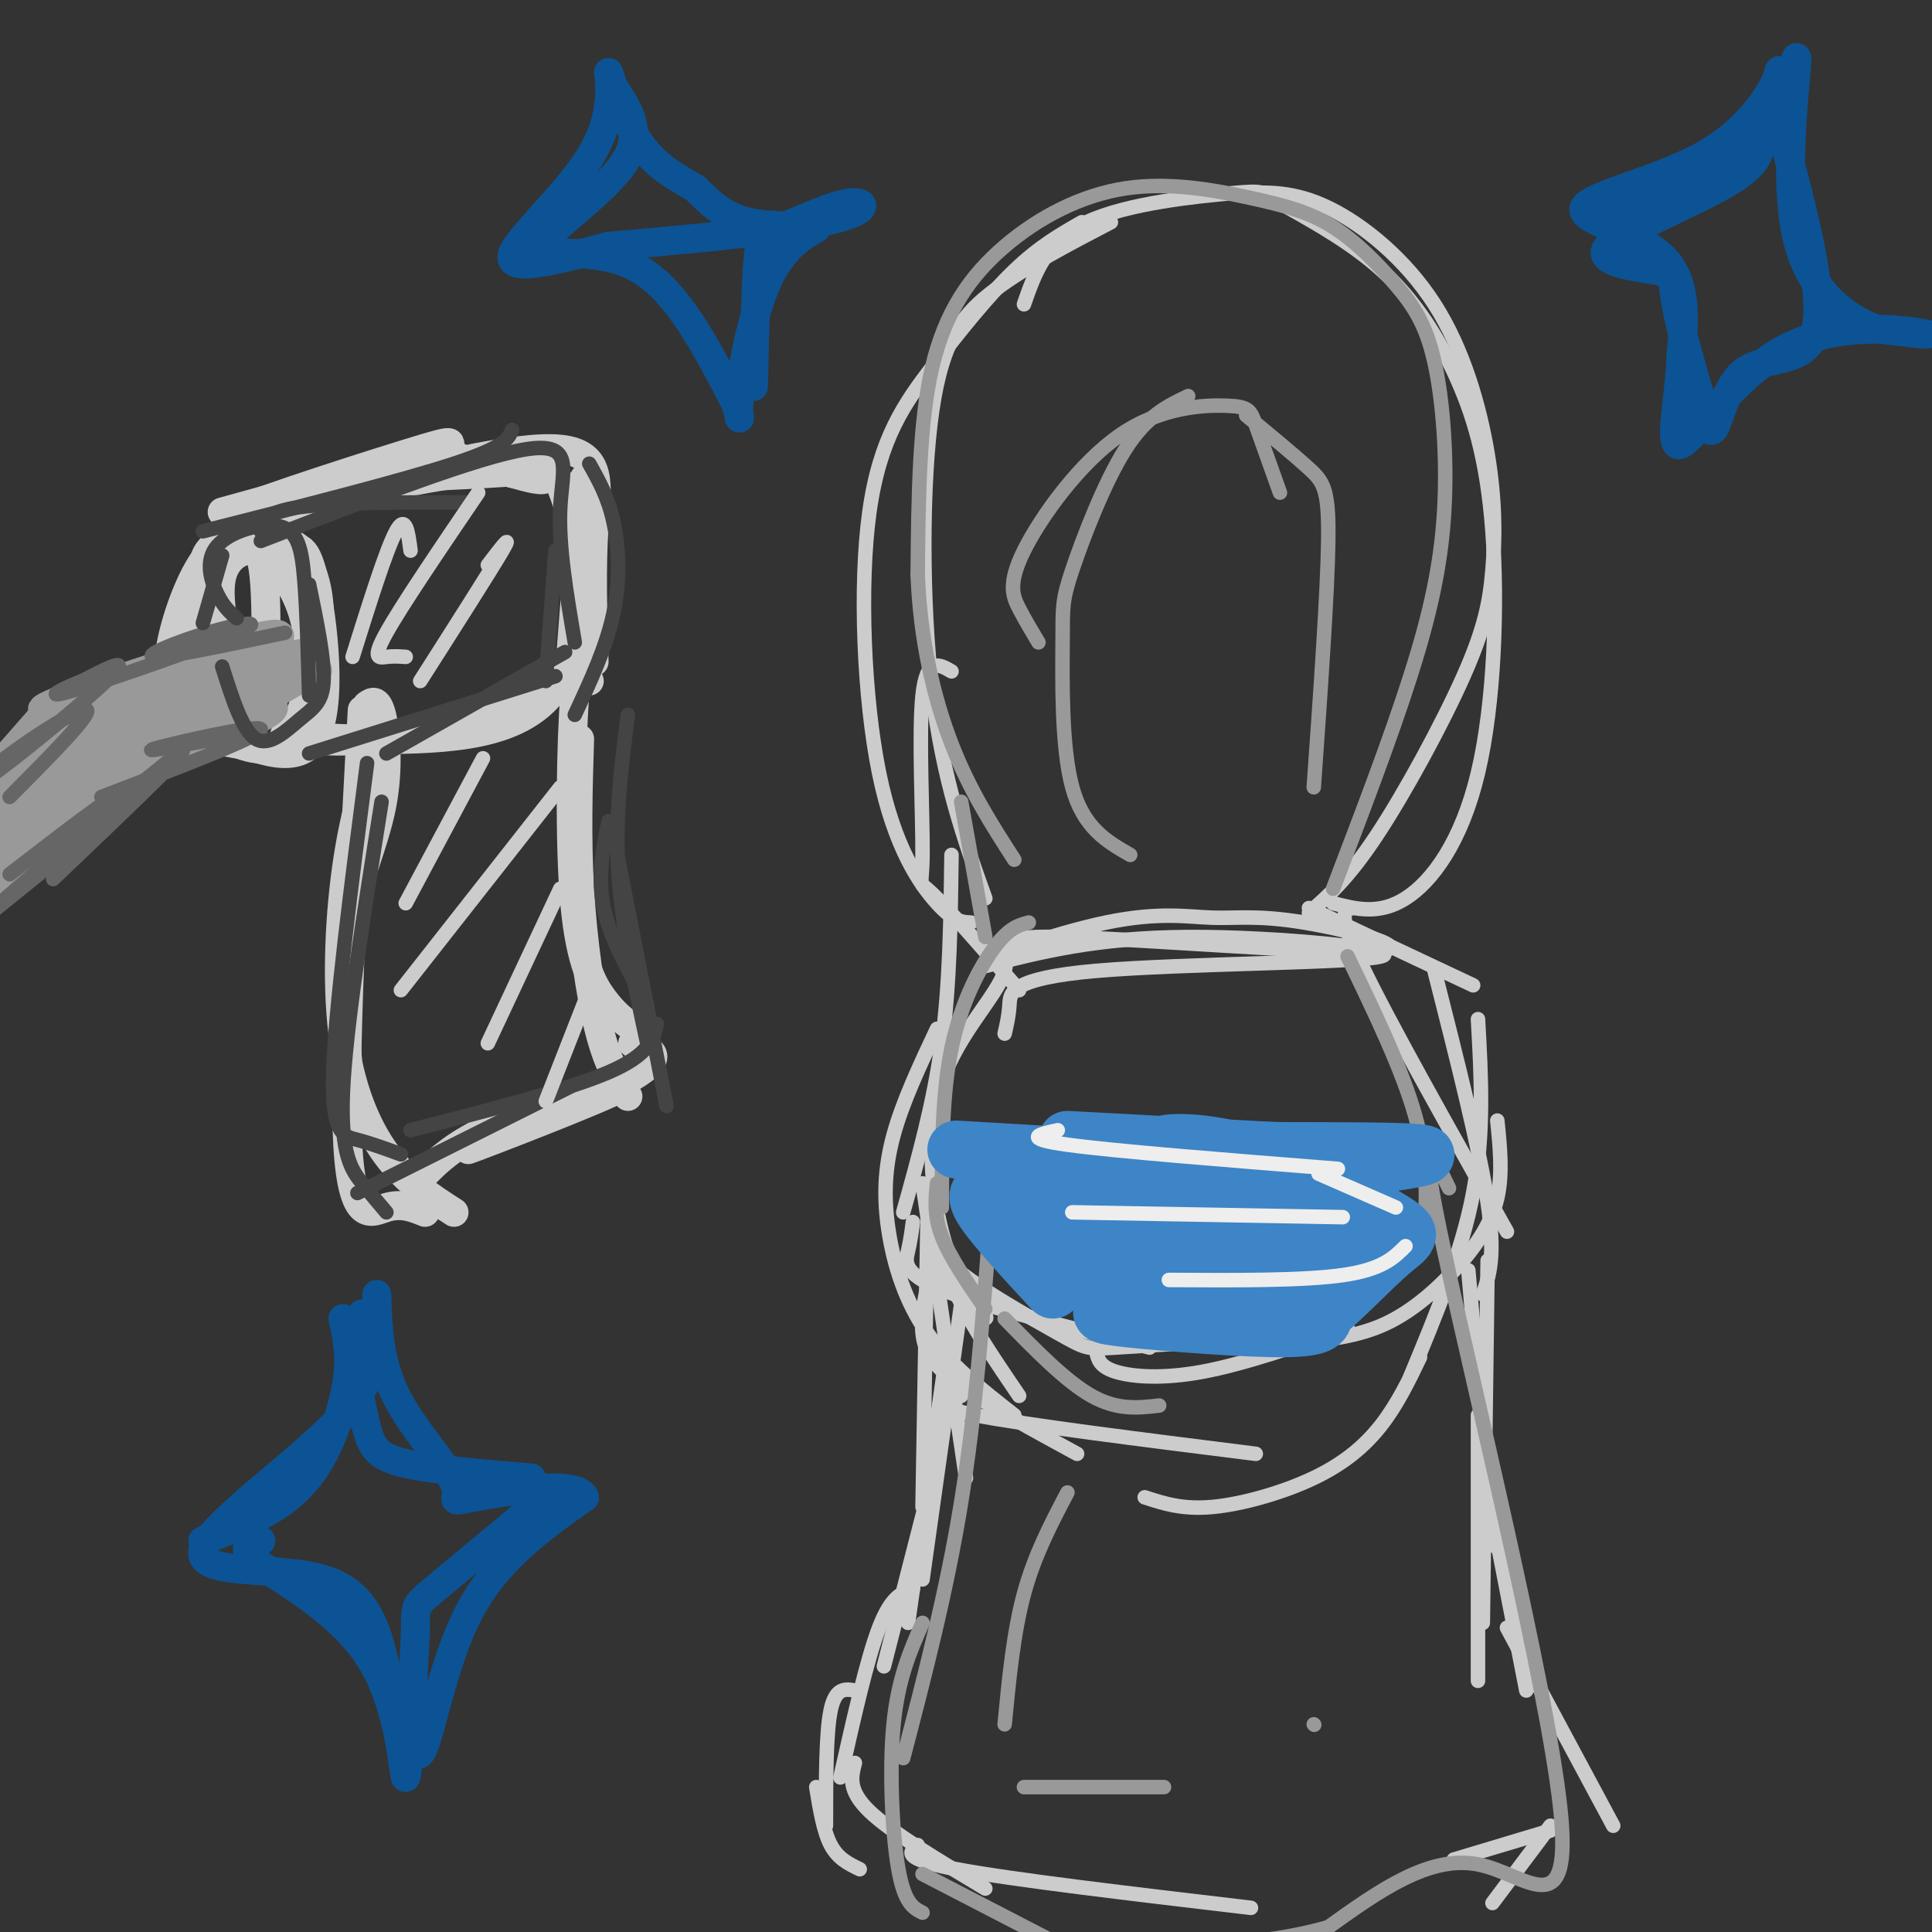 <svg viewBox='0 0 400 400' version='1.1' xmlns='http://www.w3.org/2000/svg' xmlns:xlink='http://www.w3.org/1999/xlink'><rect x="0" y="0" width="400" height="400" fill="#333333" stroke="none"/><g fill='none' stroke='rgb(204,204,204)' stroke-width='6' stroke-linecap='round' stroke-linejoin='round'><path d='M46,106c13.167,-3.667 26.333,-7.333 36,-9c9.667,-1.667 15.833,-1.333 22,-1'/><path d='M101,97c-3.833,-1.334 -7.666,-2.668 -8,-4c-0.334,-1.332 2.830,-2.664 -9,1c-11.830,3.664 -38.656,12.322 -37,13c1.656,0.678 31.792,-6.625 48,-9c16.208,-2.375 18.488,0.179 18,1c-0.488,0.821 -3.744,-0.089 -7,-1'/><path d='M106,98c-2.212,-1.051 -4.242,-3.179 -18,0c-13.758,3.179 -39.244,11.667 -40,12c-0.756,0.333 23.220,-7.487 40,-11c16.780,-3.513 26.366,-2.718 24,-2c-2.366,0.718 -16.683,1.359 -31,2'/><path d='M81,99c-12.250,2.595 -27.375,8.083 -34,12c-6.625,3.917 -4.750,6.262 -4,13c0.750,6.738 0.375,17.869 0,29'/><path d='M47,109c2.311,0.871 4.622,1.743 6,4c1.378,2.257 1.822,5.900 2,12c0.178,6.100 0.089,14.656 -1,20c-1.089,5.344 -3.178,7.477 -5,8c-1.822,0.523 -3.378,-0.565 -4,-4c-0.622,-3.435 -0.311,-9.218 0,-15'/><path d='M45,134c0.000,-5.333 0.000,-11.167 0,-17'/><path d='M57,109c-2.862,0.316 -5.724,0.632 -8,1c-2.276,0.368 -3.966,0.788 -6,8c-2.034,7.212 -4.413,21.215 -5,28c-0.587,6.785 0.618,6.351 5,7c4.382,0.649 11.942,2.381 16,2c4.058,-0.381 4.613,-2.875 5,-8c0.387,-5.125 0.604,-12.880 -1,-19c-1.604,-6.120 -5.030,-10.606 -8,-13c-2.970,-2.394 -5.485,-2.697 -8,-3'/><path d='M47,112c-2.697,0.724 -5.438,4.033 -8,10c-2.562,5.967 -4.944,14.593 -4,20c0.944,5.407 5.214,7.597 10,10c4.786,2.403 10.087,5.020 14,1c3.913,-4.020 6.438,-14.677 7,-22c0.562,-7.323 -0.839,-11.313 -2,-14c-1.161,-2.687 -2.082,-4.069 -5,-5c-2.918,-0.931 -7.834,-1.409 -11,0c-3.166,1.409 -4.583,4.704 -6,8'/><path d='M42,120c-1.939,6.916 -3.785,20.205 -4,26c-0.215,5.795 1.203,4.096 7,6c5.797,1.904 15.973,7.412 20,1c4.027,-6.412 1.905,-24.743 0,-33c-1.905,-8.257 -3.593,-6.440 -6,-6c-2.407,0.440 -5.533,-0.497 -8,0c-2.467,0.497 -4.276,2.428 -5,5c-0.724,2.572 -0.362,5.786 0,9'/><path d='M46,128c0.000,3.167 0.000,6.583 0,10'/><path d='M68,102c19.489,-4.956 38.978,-9.911 48,-9c9.022,0.911 7.578,7.689 7,16c-0.578,8.311 -0.289,18.156 0,28'/><path d='M121,99c0.000,0.000 -3.000,39.000 -3,39'/><path d='M71,153c5.714,0.327 11.429,0.655 21,-2c9.571,-2.655 23.000,-8.292 21,-8c-2.000,0.292 -19.429,6.512 -31,9c-11.571,2.488 -17.286,1.244 -23,0'/><path d='M59,152c3.807,0.619 24.825,2.166 38,0c13.175,-2.166 18.509,-8.045 21,-16c2.491,-7.955 2.140,-17.987 1,-25c-1.140,-7.013 -3.070,-11.006 -5,-15'/><path d='M114,96c-0.833,-2.333 -0.417,-0.667 0,1'/><path d='M76,146c1.060,-0.726 2.119,-1.452 3,2c0.881,3.452 1.583,11.083 0,19c-1.583,7.917 -5.452,16.119 -7,25c-1.548,8.881 -0.774,18.440 0,28'/><path d='M75,147c-1.978,36.578 -3.956,73.156 -3,90c0.956,16.844 4.844,13.956 8,13c3.156,-0.956 5.578,0.022 8,1'/><path d='M79,151c-2.661,8.012 -5.321,16.024 -7,27c-1.679,10.976 -2.375,24.917 -1,36c1.375,11.083 4.821,19.310 9,25c4.179,5.690 9.089,8.845 14,12'/><path d='M122,141c-1.119,-3.030 -2.238,-6.060 -3,3c-0.762,9.060 -1.167,30.208 0,43c1.167,12.792 3.905,17.226 6,20c2.095,2.774 3.548,3.887 5,5'/><path d='M120,153c-0.311,10.178 -0.622,20.356 0,31c0.622,10.644 2.178,21.756 4,29c1.822,7.244 3.911,10.622 6,14'/><path d='M131,216c3.911,1.365 7.821,2.730 -2,8c-9.821,5.270 -33.375,14.443 -32,14c1.375,-0.443 27.678,-10.504 32,-13c4.322,-2.496 -13.337,2.573 -24,7c-10.663,4.427 -14.332,8.214 -18,12'/></g>
<g fill='none' stroke='rgb(153,153,153)' stroke-width='6' stroke-linecap='round' stroke-linejoin='round'><path d='M54,135c4.012,-2.792 8.024,-5.583 -5,-2c-13.024,3.583 -43.083,13.542 -40,14c3.083,0.458 39.310,-8.583 50,-11c10.690,-2.417 -4.155,1.792 -19,6'/><path d='M40,142c-7.000,1.833 -15.000,3.417 -23,5'/><path d='M17,164c16.548,-6.518 33.095,-13.036 38,-16c4.905,-2.964 -1.833,-2.375 -13,1c-11.167,3.375 -26.762,9.536 -26,10c0.762,0.464 17.881,-4.768 35,-10'/><path d='M51,149c6.000,-1.667 3.500,-0.833 1,0'/><path d='M9,148c-12.089,13.778 -24.178,27.556 -23,27c1.178,-0.556 15.622,-15.444 20,-20c4.378,-4.556 -1.311,1.222 -7,7'/><path d='M19,160c-8.405,7.113 -16.810,14.226 -24,22c-7.190,7.774 -13.167,16.208 -7,11c6.167,-5.208 24.476,-24.060 27,-26c2.524,-1.940 -10.738,13.030 -24,28'/><path d='M47,140c-3.503,-1.251 -7.005,-2.501 -16,5c-8.995,7.501 -23.481,23.754 -27,29c-3.519,5.246 3.930,-0.514 11,-7c7.070,-6.486 13.761,-13.697 12,-14c-1.761,-0.303 -11.974,6.303 -19,13c-7.026,6.697 -10.865,13.485 -8,11c2.865,-2.485 12.432,-14.242 22,-26'/><path d='M22,151c-5.024,5.100 -28.584,30.852 -28,30c0.584,-0.852 25.311,-28.306 28,-32c2.689,-3.694 -16.660,16.373 -21,21c-4.340,4.627 6.330,-6.187 17,-17'/><path d='M18,153c-1.146,-0.805 -12.512,5.682 -9,4c3.512,-1.682 21.900,-11.533 31,-16c9.100,-4.467 8.912,-3.549 4,-1c-4.912,2.549 -14.546,6.728 -13,7c1.546,0.272 14.273,-3.364 27,-7'/><path d='M58,140c-2.048,1.417 -20.667,8.458 -27,12c-6.333,3.542 -0.381,3.583 7,1c7.381,-2.583 16.190,-7.792 25,-13'/><path d='M63,140c4.333,-2.167 2.667,-1.083 1,0'/><path d='M29,147c-3.160,-0.550 -6.321,-1.099 -13,3c-6.679,4.099 -16.878,12.847 -15,11c1.878,-1.847 15.833,-14.289 18,-17c2.167,-2.711 -7.455,4.309 -13,10c-5.545,5.691 -7.013,10.055 -6,10c1.013,-0.055 4.506,-4.527 8,-9'/><path d='M8,155c2.844,-3.222 5.956,-6.778 4,-5c-1.956,1.778 -8.978,8.889 -16,16'/></g>
<g fill='none' stroke='rgb(102,102,102)' stroke-width='3' stroke-linecap='round' stroke-linejoin='round'><path d='M11,182c15.267,-14.556 30.533,-29.111 26,-26c-4.533,3.111 -28.867,23.889 -37,31c-8.133,7.111 -0.067,0.556 8,-6'/><path d='M8,181c5.778,-5.200 16.222,-15.200 16,-16c-0.222,-0.800 -11.111,7.600 -22,16'/><path d='M21,165c16.778,-6.422 33.556,-12.844 33,-14c-0.556,-1.156 -18.444,2.956 -22,4c-3.556,1.044 7.222,-0.978 18,-3'/><path d='M2,165c8.426,-8.488 16.852,-16.976 16,-18c-0.852,-1.024 -10.981,5.416 -17,10c-6.019,4.584 -7.928,7.311 -2,3c5.928,-4.311 19.694,-15.660 24,-20c4.306,-4.340 -0.847,-1.670 -6,1'/><path d='M17,141c-3.472,1.310 -9.151,4.086 -2,2c7.151,-2.086 27.133,-9.033 34,-12c6.867,-2.967 0.618,-1.953 -6,0c-6.618,1.953 -13.605,4.844 -11,5c2.605,0.156 14.803,-2.422 27,-5'/></g>
<g fill='none' stroke='rgb(68,68,68)' stroke-width='3' stroke-linecap='round' stroke-linejoin='round'><path d='M49,128c-1.335,-1.152 -2.670,-2.303 -4,-5c-1.330,-2.697 -2.656,-6.939 0,-10c2.656,-3.061 9.292,-4.939 13,-4c3.708,0.939 4.488,4.697 5,11c0.512,6.303 0.756,15.152 1,24'/><path d='M64,121c1.607,7.756 3.214,15.512 3,20c-0.214,4.488 -2.250,5.708 -5,8c-2.750,2.292 -6.214,5.655 -9,4c-2.786,-1.655 -4.893,-8.327 -7,-15'/><path d='M46,115c0.000,0.000 -4.000,14.000 -4,14'/><path d='M54,110c0.417,-2.000 0.833,-4.000 8,-5c7.167,-1.000 21.083,-1.000 35,-1'/><path d='M42,110c20.667,-5.250 41.333,-10.500 52,-14c10.667,-3.500 11.333,-5.250 12,-7'/><path d='M54,112c22.511,-8.733 45.022,-17.467 55,-19c9.978,-1.533 7.422,4.133 7,12c-0.422,7.867 1.289,17.933 3,28'/><path d='M115,114c0.000,0.000 -2.000,27.000 -2,27'/><path d='M64,156c0.000,0.000 51.000,-16.000 51,-16'/><path d='M80,156c0.000,0.000 37.000,-21.000 37,-21'/><path d='M122,96c1.933,3.422 3.867,6.844 5,12c1.133,5.156 1.467,12.044 0,19c-1.467,6.956 -4.733,13.978 -8,21'/><path d='M76,158c-3.311,25.533 -6.622,51.067 -7,64c-0.378,12.933 2.178,13.267 5,14c2.822,0.733 5.911,1.867 9,3'/><path d='M79,166c-3.711,23.356 -7.422,46.711 -8,60c-0.578,13.289 1.978,16.511 4,19c2.022,2.489 3.511,4.244 5,6'/><path d='M74,247c0.000,0.000 44.000,-22.000 44,-22'/><path d='M85,234c16.250,-4.167 32.500,-8.333 41,-12c8.500,-3.667 9.250,-6.833 10,-10'/><path d='M130,148c-1.333,10.333 -2.667,20.667 -2,32c0.667,11.333 3.333,23.667 6,36'/><path d='M126,170c-1.167,5.833 -2.333,11.667 -1,18c1.333,6.333 5.167,13.167 9,20'/><path d='M128,178c0.000,0.000 10.000,51.000 10,51'/></g>
<g fill='none' stroke='rgb(204,204,204)' stroke-width='3' stroke-linecap='round' stroke-linejoin='round'><path d='M85,114c-0.500,-3.833 -1.000,-7.667 -3,-4c-2.000,3.667 -5.500,14.833 -9,26'/><path d='M99,102c-7.933,11.689 -15.867,23.378 -19,29c-3.133,5.622 -1.467,5.178 0,5c1.467,-0.178 2.733,-0.089 4,0'/><path d='M101,117c2.667,-3.500 5.333,-7.000 3,-3c-2.333,4.000 -9.667,15.500 -17,27'/><path d='M100,157c0.000,0.000 -16.000,30.000 -16,30'/><path d='M116,163c0.000,0.000 -33.000,42.000 -33,42'/><path d='M116,184c0.000,0.000 -15.000,32.000 -15,32'/><path d='M122,205c0.000,0.000 -9.000,23.000 -9,23'/><path d='M201,191c-1.735,-0.066 -3.471,-0.132 -7,-4c-3.529,-3.868 -8.852,-11.536 -12,-27c-3.148,-15.464 -4.122,-38.722 -2,-54c2.122,-15.278 7.341,-22.575 13,-30c5.659,-7.425 11.760,-14.979 17,-20c5.240,-5.021 9.620,-7.511 14,-10'/><path d='M230,46c-8.738,4.560 -17.476,9.119 -24,14c-6.524,4.881 -10.833,10.083 -13,25c-2.167,14.917 -2.190,39.548 0,58c2.190,18.452 6.595,30.726 11,43'/><path d='M212,63c2.268,-6.515 4.536,-13.030 13,-17c8.464,-3.970 23.124,-5.394 30,-6c6.876,-0.606 5.969,-0.394 10,2c4.031,2.394 13.001,6.969 20,13c6.999,6.031 12.027,13.517 16,22c3.973,8.483 6.890,17.965 8,33c1.110,15.035 0.414,35.625 -3,50c-3.414,14.375 -9.547,22.536 -15,26c-5.453,3.464 -10.227,2.232 -15,1'/><path d='M257,40c5.438,-0.221 10.875,-0.441 18,3c7.125,3.441 15.937,10.545 22,20c6.063,9.455 9.376,21.263 11,31c1.624,9.737 1.559,17.404 1,24c-0.559,6.596 -1.612,12.122 -6,22c-4.388,9.878 -12.111,24.108 -18,33c-5.889,8.892 -9.945,12.446 -14,16'/><path d='M197,139c-2.583,-1.500 -5.167,-3.000 -6,5c-0.833,8.000 0.083,25.500 0,33c-0.083,7.500 -1.167,5.000 2,8c3.167,3.000 10.583,11.500 18,20'/><path d='M197,177c-0.167,13.333 -0.333,26.667 -2,39c-1.667,12.333 -4.833,23.667 -8,35'/><path d='M194,213c-3.560,7.560 -7.119,15.119 -9,22c-1.881,6.881 -2.083,13.083 -1,20c1.083,6.917 3.452,14.548 8,21c4.548,6.452 11.274,11.726 18,17'/><path d='M193,248c-1.161,3.899 -2.321,7.798 3,13c5.321,5.202 17.125,11.708 23,15c5.875,3.292 5.821,3.369 12,3c6.179,-0.369 18.589,-1.185 31,-2'/><path d='M227,280c0.356,1.489 0.711,2.978 4,4c3.289,1.022 9.511,1.578 18,0c8.489,-1.578 19.244,-5.289 30,-9'/><path d='M280,188c-1.667,0.417 -3.333,0.833 2,12c5.333,11.167 17.667,33.083 30,55'/><path d='M297,201c4.667,18.417 9.333,36.833 11,48c1.667,11.167 0.333,15.083 -1,19'/><path d='M310,232c0.565,5.512 1.131,11.024 0,16c-1.131,4.976 -3.958,9.417 -8,14c-4.042,4.583 -9.298,9.310 -15,12c-5.702,2.690 -11.851,3.345 -18,4'/><path d='M208,214c0.424,-1.793 0.848,-3.585 1,-6c0.152,-2.415 0.030,-5.451 18,-7c17.970,-1.549 54.030,-1.609 59,-3c4.970,-1.391 -21.152,-4.112 -40,-4c-18.848,0.112 -30.424,3.056 -42,6'/><path d='M204,200c-1.994,-1.064 14.020,-6.723 25,-9c10.980,-2.277 16.925,-1.170 22,-1c5.075,0.170 9.281,-0.596 19,1c9.719,1.596 24.953,5.556 14,6c-10.953,0.444 -48.092,-2.627 -64,-3c-15.908,-0.373 -10.583,1.952 -12,7c-1.417,5.048 -9.574,12.821 -13,23c-3.426,10.179 -2.122,22.766 0,31c2.122,8.234 5.061,12.117 8,16'/><path d='M203,271c1.500,2.833 1.250,1.917 1,1'/><path d='M189,253c-0.244,1.911 -0.489,3.822 -1,6c-0.511,2.178 -1.289,4.622 7,8c8.289,3.378 25.644,7.689 43,12'/><path d='M191,245c0.000,0.000 9.000,61.000 9,61'/><path d='M192,254c0.000,0.000 -1.000,58.000 -1,58'/><path d='M199,270c0.000,0.000 -8.000,57.000 -8,57'/><path d='M196,280c0.000,0.000 -8.000,56.000 -8,56'/><path d='M193,306c0.000,0.000 -10.000,39.000 -10,39'/><path d='M189,329c-2.250,0.750 -4.500,1.500 -7,8c-2.500,6.500 -5.250,18.750 -8,31'/><path d='M177,350c-2.000,-0.333 -4.000,-0.667 -5,4c-1.000,4.667 -1.000,14.333 -1,24'/><path d='M169,370c0.750,4.583 1.500,9.167 3,12c1.500,2.833 3.750,3.917 6,5'/><path d='M304,263c0.000,0.000 5.000,57.000 5,57'/><path d='M308,261c0.000,0.000 -1.000,75.000 -1,75'/><path d='M306,293c0.000,0.000 0.000,55.000 0,55'/><path d='M309,314c0.000,0.000 7.000,36.000 7,36'/><path d='M312,337c0.000,0.000 22.000,41.000 22,41'/><path d='M177,365c-0.750,2.833 -1.500,5.667 3,10c4.500,4.333 14.250,10.167 24,16'/><path d='M190,382c-1.750,1.417 -3.500,2.833 8,5c11.500,2.167 36.250,5.083 61,8'/><path d='M321,378c0.000,0.000 -12.000,16.000 -12,16'/><path d='M321,379c0.000,0.000 -20.000,6.000 -20,6'/><path d='M196,234c-1.750,8.417 -3.500,16.833 -1,26c2.500,9.167 9.250,19.083 16,29'/><path d='M193,262c-1.200,5.000 -2.400,10.000 -2,14c0.400,4.000 2.400,7.000 8,11c5.600,4.000 14.800,9.000 24,14'/><path d='M199,289c-3.583,1.000 -7.167,2.000 3,4c10.167,2.000 34.083,5.000 58,8'/><path d='M237,310c3.911,1.280 7.821,2.560 14,2c6.179,-0.560 14.625,-2.958 21,-6c6.375,-3.042 10.679,-6.726 14,-11c3.321,-4.274 5.661,-9.137 8,-14'/><path d='M292,285c5.333,-12.833 10.667,-25.667 13,-38c2.333,-12.333 1.667,-24.167 1,-36'/><path d='M305,204c0.000,0.000 -34.000,-16.000 -34,-16'/></g>
<g fill='none' stroke='rgb(153,153,153)' stroke-width='3' stroke-linecap='round' stroke-linejoin='round'><path d='M234,177c-4.852,-2.793 -9.703,-5.585 -12,-14c-2.297,-8.415 -2.038,-22.451 -2,-30c0.038,-7.549 -0.144,-8.609 2,-15c2.144,-6.391 6.612,-18.112 11,-25c4.388,-6.888 8.694,-8.944 13,-11'/><path d='M215,133c-1.365,-2.276 -2.730,-4.553 -4,-7c-1.270,-2.447 -2.445,-5.065 1,-12c3.445,-6.935 11.511,-18.189 20,-24c8.489,-5.811 17.401,-6.180 22,-6c4.599,0.180 4.885,0.909 6,4c1.115,3.091 3.057,8.546 5,14'/><path d='M258,86c4.978,4.111 9.956,8.222 13,11c3.044,2.778 4.156,4.222 4,15c-0.156,10.778 -1.578,30.889 -3,51'/><path d='M276,184c5.952,-15.580 11.905,-31.160 16,-44c4.095,-12.840 6.333,-22.940 7,-34c0.667,-11.060 -0.237,-23.080 -2,-31c-1.763,-7.920 -4.386,-11.739 -8,-16c-3.614,-4.261 -8.219,-8.963 -13,-12c-4.781,-3.037 -9.740,-4.411 -17,-6c-7.260,-1.589 -16.822,-3.395 -26,-2c-9.178,1.395 -17.971,5.991 -25,12c-7.029,6.009 -12.294,13.431 -15,25c-2.706,11.569 -2.853,27.284 -3,43'/><path d='M190,119c0.511,13.400 3.289,25.400 7,35c3.711,9.600 8.356,16.800 13,24'/><path d='M199,166c0.000,0.000 5.000,28.000 5,28'/><path d='M213,191c-2.000,0.511 -4.000,1.022 -7,5c-3.000,3.978 -7.000,11.422 -9,21c-2.000,9.578 -2.000,21.289 -2,33'/><path d='M194,245c-0.333,3.333 -0.667,6.667 1,11c1.667,4.333 5.333,9.667 9,15'/><path d='M208,273c6.333,6.500 12.667,13.000 18,16c5.333,3.000 9.667,2.500 14,2'/><path d='M279,198c5.667,11.750 11.333,23.500 14,33c2.667,9.500 2.333,16.750 2,24'/><path d='M223,269c0.000,0.000 44.000,3.000 44,3'/><path d='M205,253c-1.500,19.750 -3.000,39.500 -6,58c-3.000,18.500 -7.500,35.750 -12,53'/><path d='M191,336c-2.533,5.733 -5.067,11.467 -6,21c-0.933,9.533 -0.267,22.867 1,30c1.267,7.133 3.133,8.067 5,9'/><path d='M191,388c0.000,0.000 29.000,15.000 29,15'/><path d='M300,246c-3.458,-7.232 -6.917,-14.464 -1,13c5.917,27.464 21.208,89.625 24,115c2.792,25.375 -6.917,13.964 -17,12c-10.083,-1.964 -20.542,5.518 -31,13'/><path d='M275,399c-10.000,2.833 -19.500,3.417 -29,4'/><path d='M221,309c-3.417,6.500 -6.833,13.000 -9,21c-2.167,8.000 -3.083,17.500 -4,27'/><path d='M212,370c0.000,0.000 29.000,0.000 29,0'/><path d='M272,357c0.000,0.000 0.100,0.100 0.1,0.1'/></g>
<g fill='none' stroke='rgb(61,133,198)' stroke-width='12' stroke-linecap='round' stroke-linejoin='round'><path d='M221,236c0.000,0.000 56.000,3.000 56,3'/><path d='M266,242c0.000,0.000 -68.000,-4.000 -68,-4'/><path d='M222,238c-4.149,1.000 -8.298,2.000 -10,3c-1.702,1.000 -0.958,2.000 -1,4c-0.042,2.000 -0.869,5.000 0,8c0.869,3.000 3.435,6.000 6,9'/><path d='M217,251c-1.200,0.622 -2.400,1.244 -2,3c0.400,1.756 2.400,4.644 5,7c2.600,2.356 5.800,4.178 9,6'/><path d='M209,243c-1.800,1.067 -3.600,2.133 -5,3c-1.400,0.867 -2.400,1.533 0,5c2.400,3.467 8.200,9.733 14,16'/><path d='M212,246c-2.437,1.315 -4.874,2.629 -4,4c0.874,1.371 5.058,2.798 20,3c14.942,0.202 40.643,-0.822 43,-2c2.357,-1.178 -18.628,-2.512 -30,-2c-11.372,0.512 -13.130,2.869 -14,4c-0.870,1.131 -0.852,1.035 -2,2c-1.148,0.965 -3.463,2.991 5,4c8.463,1.009 27.704,1.003 38,0c10.296,-1.003 11.648,-3.001 13,-5'/><path d='M281,254c-4.664,-1.776 -22.824,-3.715 -35,-2c-12.176,1.715 -18.368,7.083 -21,10c-2.632,2.917 -1.702,3.381 0,4c1.702,0.619 4.177,1.391 15,2c10.823,0.609 29.992,1.054 36,0c6.008,-1.054 -1.147,-3.607 -8,-5c-6.853,-1.393 -13.405,-1.625 -20,0c-6.595,1.625 -13.232,5.106 -17,7c-3.768,1.894 -4.668,2.202 3,3c7.668,0.798 23.905,2.085 32,2c8.095,-0.085 8.047,-1.543 8,-3'/><path d='M274,272c4.051,-3.212 10.180,-9.741 14,-13c3.820,-3.259 5.333,-3.246 -1,-7c-6.333,-3.754 -20.512,-11.274 -32,-14c-11.488,-2.726 -20.285,-0.657 -8,0c12.285,0.657 45.653,-0.098 48,1c2.347,1.098 -26.326,4.049 -55,7'/><path d='M240,246c-15.012,1.012 -25.042,0.042 -19,0c6.042,-0.042 28.155,0.845 32,1c3.845,0.155 -10.577,-0.423 -25,-1'/></g>
<g fill='none' stroke='rgb(238,238,238)' stroke-width='3' stroke-linecap='round' stroke-linejoin='round'><path d='M219,234c-3.833,0.833 -7.667,1.667 2,3c9.667,1.333 32.833,3.167 56,5'/><path d='M222,251c0.000,0.000 56.000,1.000 56,1'/><path d='M242,265c13.917,0.083 27.833,0.167 36,-1c8.167,-1.167 10.583,-3.583 13,-6'/><path d='M273,243c0.000,0.000 16.000,7.000 16,7'/></g>
<g fill='none' stroke='rgb(11,83,148)' stroke-width='6' stroke-linecap='round' stroke-linejoin='round'><path d='M71,273c0.780,3.548 1.560,7.095 1,12c-0.560,4.905 -2.458,11.167 -5,16c-2.542,4.833 -5.726,8.238 -10,11c-4.274,2.762 -9.637,4.881 -15,7'/><path d='M73,280c0.956,6.044 1.911,12.089 3,16c1.089,3.911 2.311,5.689 8,7c5.689,1.311 15.844,2.156 26,3'/><path d='M54,319c-2.405,0.744 -4.810,1.488 0,5c4.810,3.512 16.833,9.792 23,20c6.167,10.208 6.476,24.345 7,24c0.524,-0.345 1.262,-15.173 2,-30'/><path d='M86,338c0.133,-5.778 -0.533,-5.222 4,-9c4.533,-3.778 14.267,-11.889 24,-20'/><path d='M75,272c2.256,5.774 4.512,11.548 -4,21c-8.512,9.452 -27.792,22.583 -29,28c-1.208,5.417 15.655,3.119 25,6c9.345,2.881 11.173,10.940 13,19'/><path d='M80,346c3.286,8.226 5.000,19.292 7,17c2.000,-2.292 4.286,-17.940 10,-29c5.714,-11.060 14.857,-17.530 24,-24'/><path d='M121,310c-1.432,-3.751 -17.013,-1.129 -23,0c-5.987,1.129 -2.381,0.766 -4,-3c-1.619,-3.766 -8.463,-10.933 -12,-18c-3.537,-7.067 -3.769,-14.033 -4,-21'/><path d='M363,26c1.536,3.201 3.072,6.402 -4,11c-7.072,4.598 -22.751,10.593 -26,14c-3.249,3.407 5.933,4.225 10,5c4.067,0.775 3.019,1.507 4,7c0.981,5.493 3.990,15.746 7,26'/><path d='M354,89c1.679,1.321 2.375,-8.375 7,-12c4.625,-3.625 13.179,-1.179 15,-9c1.821,-7.821 -3.089,-25.911 -8,-44'/><path d='M368,24c-0.798,-9.436 1.206,-11.026 0,-8c-1.206,3.026 -5.622,10.667 -15,16c-9.378,5.333 -23.717,8.359 -25,11c-1.283,2.641 10.491,4.897 16,10c5.509,5.103 4.755,13.051 4,21'/><path d='M348,74c-0.236,8.493 -2.826,19.225 0,18c2.826,-1.225 11.069,-14.407 22,-20c10.931,-5.593 24.552,-3.598 28,-3c3.448,0.598 -3.276,-0.201 -10,-1'/><path d='M388,68c-5.211,-2.115 -13.239,-6.904 -16,-19c-2.761,-12.096 -0.256,-31.500 0,-36c0.256,-4.500 -1.739,5.904 -3,11c-1.261,5.096 -1.789,4.885 -7,7c-5.211,2.115 -15.106,6.558 -25,11'/><path d='M337,42c-4.333,1.833 -2.667,0.917 -1,0'/><path d='M127,18c3.214,4.804 6.429,9.607 2,16c-4.429,6.393 -16.500,14.375 -17,17c-0.500,2.625 10.571,-0.107 19,4c8.429,4.107 14.214,15.054 20,26'/><path d='M151,81c3.319,5.966 1.616,7.880 2,2c0.384,-5.880 2.856,-19.556 7,-27c4.144,-7.444 9.962,-8.658 9,-9c-0.962,-0.342 -8.703,0.188 -14,-1c-5.297,-1.188 -8.148,-4.094 -11,-7'/><path d='M144,39c-4.015,-2.334 -8.551,-4.670 -12,-10c-3.449,-5.330 -5.811,-13.656 -6,-14c-0.189,-0.344 1.795,7.292 -3,16c-4.795,8.708 -16.370,18.488 -17,22c-0.630,3.512 9.685,0.756 20,-2'/><path d='M126,51c12.489,-1.121 33.711,-2.922 44,-5c10.289,-2.078 9.644,-4.433 6,-4c-3.644,0.433 -10.289,3.655 -14,5c-3.711,1.345 -4.489,0.813 -5,6c-0.511,5.187 -0.756,16.094 -1,27'/></g>
</svg>